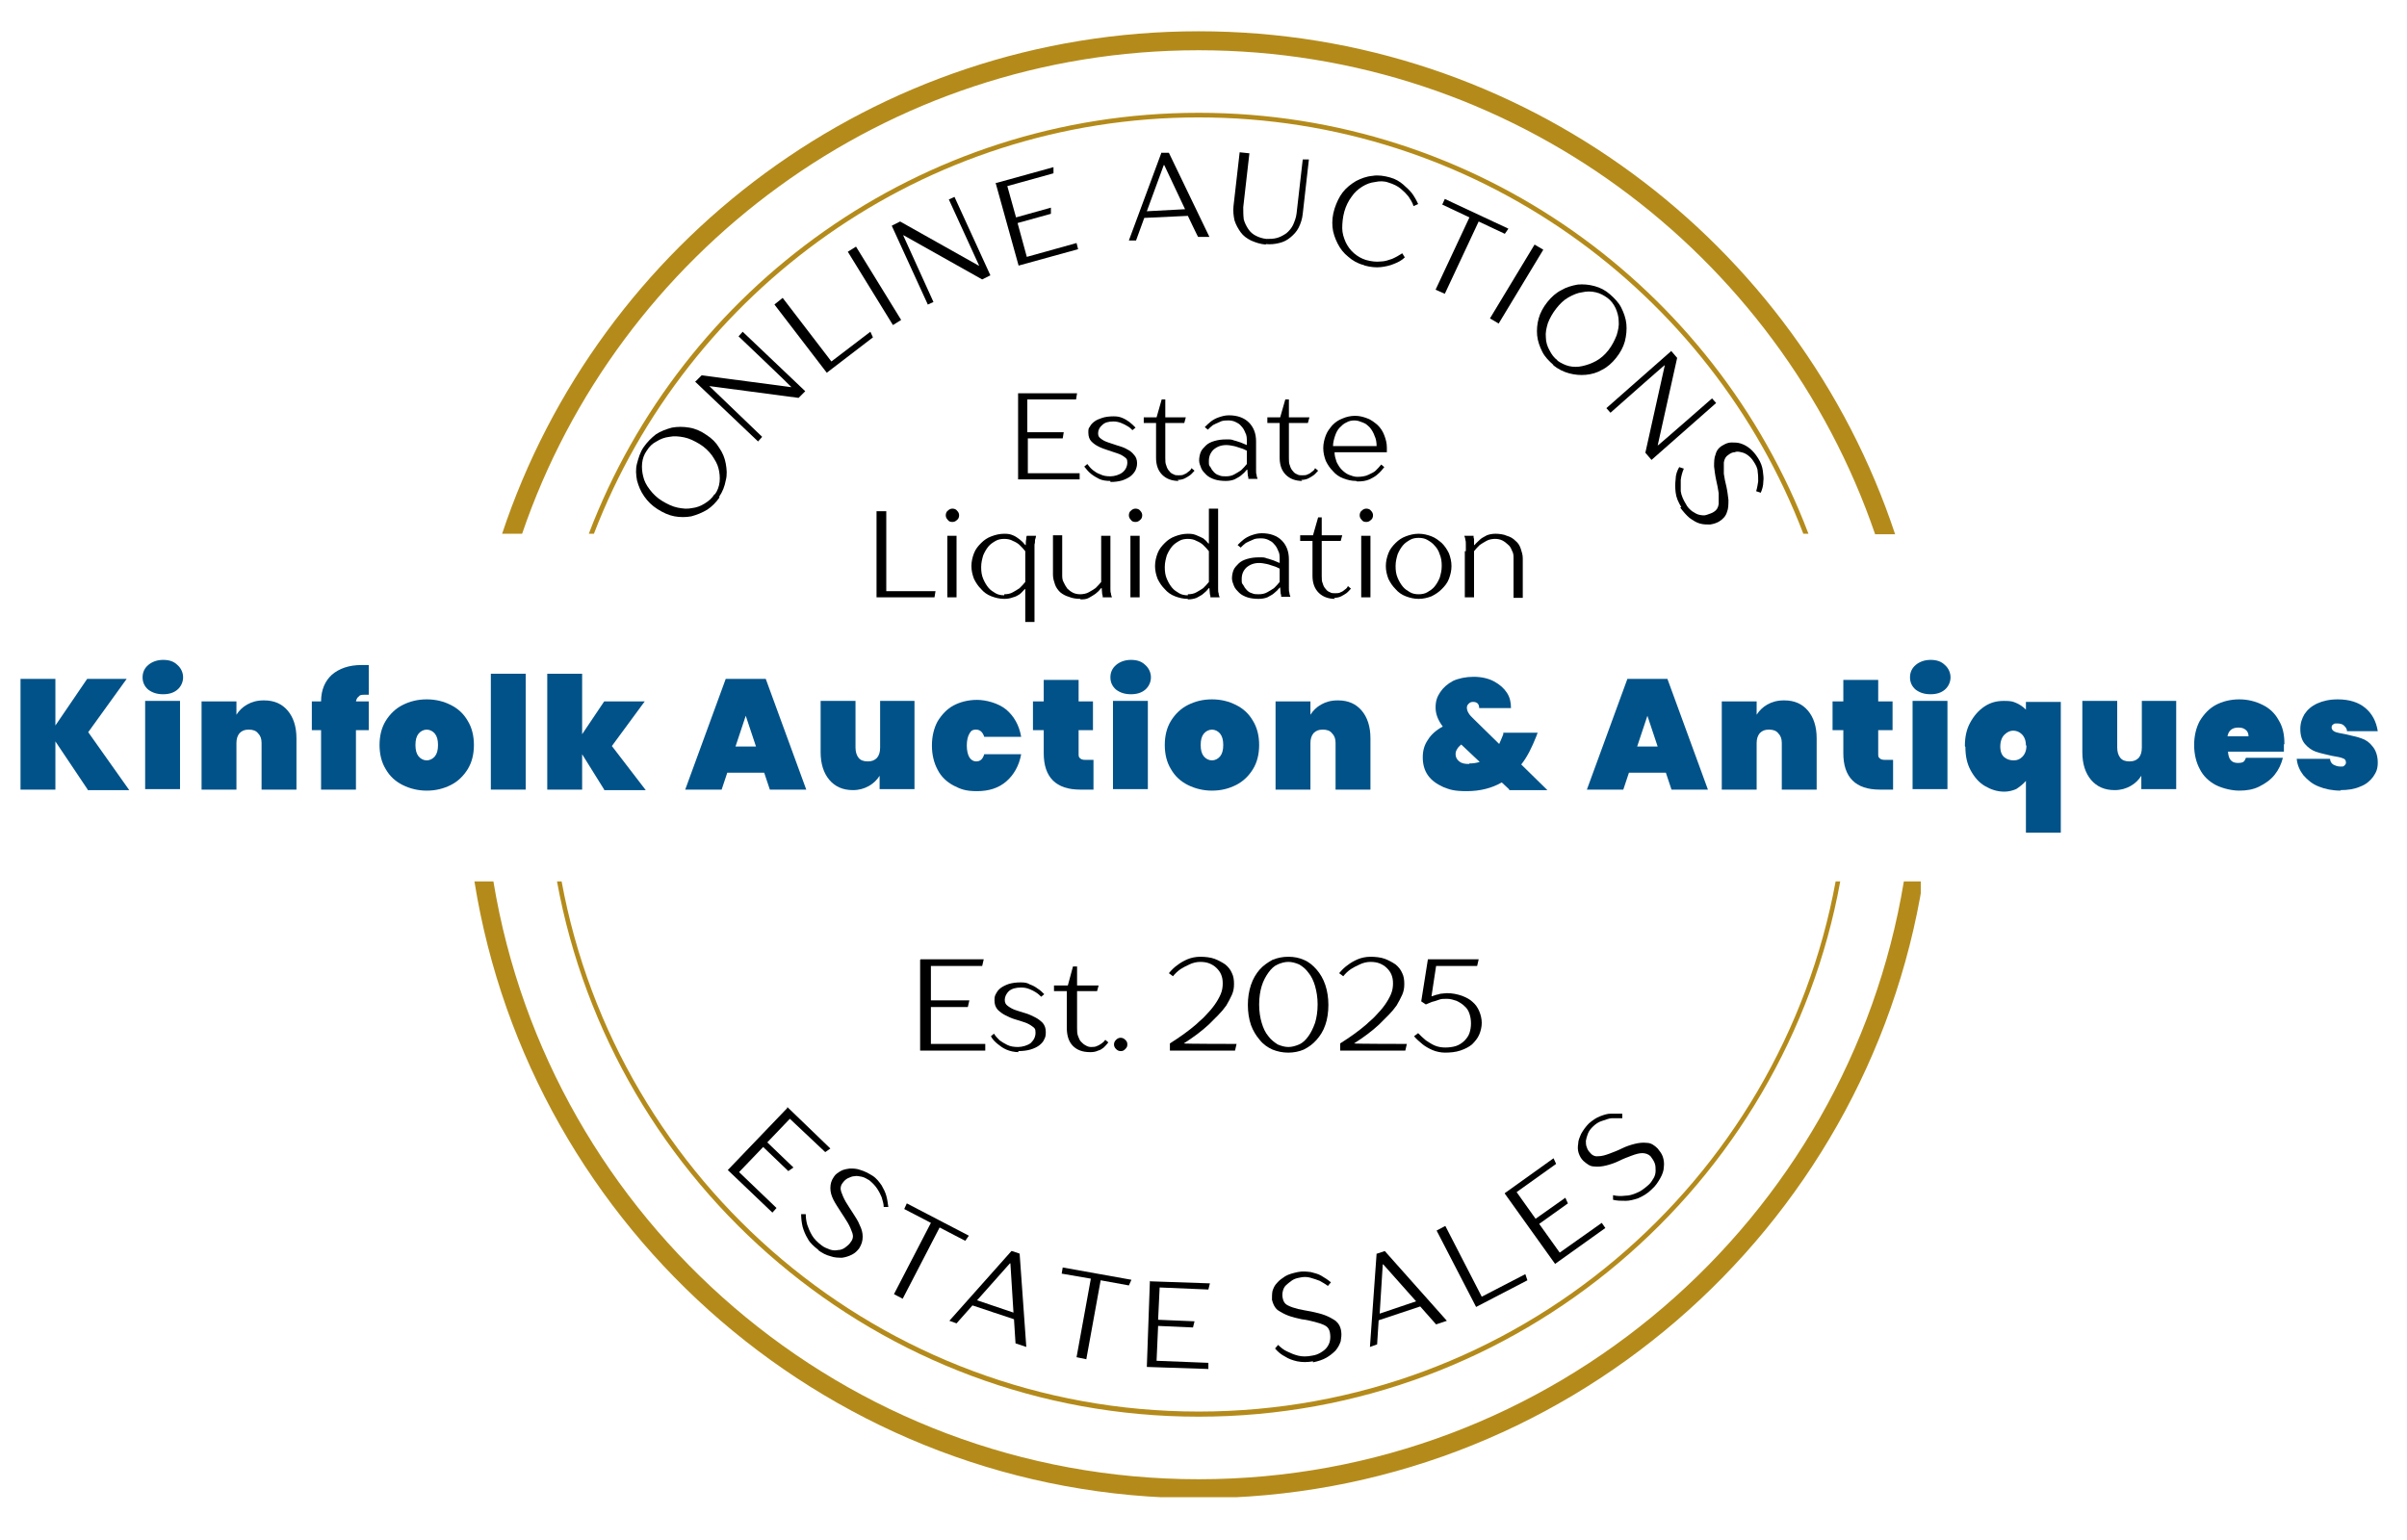 <?xml version="1.0" encoding="UTF-8"?>
<svg id="Layer_1" xmlns="http://www.w3.org/2000/svg" version="1.1" xmlns:xlink="http://www.w3.org/1999/xlink" viewBox="0 0 469.3 300.4">
  <!-- Generator: Adobe Illustrator 29.8.2, SVG Export Plug-In . SVG Version: 2.1.1 Build 3)  -->
  <defs>
    <style>
      .st0 {
        fill: none;
      }

      .st1 {
        fill: #005289;
      }

      .st2 {
        fill: #b48b1b;
      }

      .st3 {
        clip-path: url(#clippath);
      }
    </style>
    <clipPath id="clippath">
      <rect class="st0" x="92.5" y="6" width="282" height="286"/>
    </clipPath>
  </defs>
  <g class="st3">
    <path class="st2" d="M371.2,171.9c-10.9,66.1-68.4,116.6-137.5,116.6s-126.6-50.5-137.5-116.6h-3.7c10.9,68.1,70.1,120.3,141.2,120.3s130.3-52.2,141.2-120.3h-3.7ZM233.7,9.8c61.1,0,113.1,39.5,131.9,94.4h3.9C350.6,47.2,296.9,6.1,233.7,6.1S116.8,47.2,97.9,104.1h3.9C120.5,49.3,172.6,9.8,233.7,9.8Z"/>
  </g>
  <path class="st2" d="M357.9,171.9c-10.8,58.8-62.3,103.4-124.2,103.4s-113.4-44.7-124.2-103.4h-.9c10.8,59.3,62.8,104.4,125.1,104.4s114.3-45.1,125.1-104.4h-.9ZM233.7,22.9c53.8,0,99.8,33.8,117.9,81.2h1c-18.2-48-64.6-82.1-118.9-82.1s-100.7,34.2-118.9,82.1h1c18.2-47.4,64.2-81.2,117.9-81.2Z"/>
  <path class="st1" d="M17.1,154l-6.3-9.4v9.4h-6.8v-21.6h6.8v9.1l6.2-9.1h7.7l-7.5,10.4,8,11.3h-8.1Z"/>
  <path class="st1" d="M31.8,135.4c-1.2,0-2.1-.3-2.9-.9-.7-.6-1.1-1.4-1.1-2.4s.4-1.8,1.1-2.4c.7-.6,1.7-1,2.9-1s2.1.3,2.8,1c.7.6,1.1,1.5,1.1,2.4s-.4,1.8-1.1,2.4c-.7.6-1.6.9-2.8.9ZM35.1,136.7v17.2h-6.8v-17.2h6.8Z"/>
  <path class="st1" d="M51.5,136.6c2,0,3.5.7,4.6,2,1.1,1.3,1.7,3.1,1.7,5.4v10h-6.8v-9.1c0-.8-.2-1.4-.7-1.9-.4-.5-1-.7-1.8-.7s-1.3.2-1.8.7c-.4.5-.6,1.1-.6,1.9v9.1h-6.8v-17.2h6.8v2.6c.5-.8,1.2-1.5,2.1-2,.9-.5,1.9-.8,3.2-.8Z"/>
  <path class="st1" d="M71.9,135.5c-.4,0-.6,0-.8,0-.5,0-.9,0-1.1.3-.3.2-.5.5-.6,1h2.5v5.6h-2.5v11.6h-6.8v-11.6h-1.8v-5.6h1.8c0-2.3.8-4,2.1-5.2,1.4-1.2,3.3-1.9,5.8-1.9s.7,0,1.4,0v5.8Z"/>
  <path class="st1" d="M83.2,154.2c-1.7,0-3.3-.4-4.7-1.1-1.4-.7-2.5-1.7-3.3-3.1-.8-1.3-1.2-2.9-1.2-4.7s.4-3.4,1.2-4.7c.8-1.3,1.9-2.4,3.3-3.1,1.4-.7,2.9-1.1,4.7-1.1s3.3.4,4.7,1.1c1.4.7,2.5,1.7,3.3,3.1.8,1.3,1.2,2.9,1.2,4.7s-.4,3.4-1.2,4.7c-.8,1.3-1.9,2.4-3.3,3.1-1.4.7-2.9,1.1-4.7,1.1ZM83.2,148.3c.6,0,1.2-.3,1.6-.8.4-.5.6-1.2.6-2.2s-.2-1.7-.6-2.2c-.4-.5-1-.8-1.6-.8s-1.2.3-1.6.8c-.4.5-.6,1.2-.6,2.2s.2,1.7.6,2.2c.4.5,1,.8,1.6.8Z"/>
  <path class="st1" d="M102.5,131.4v22.6h-6.8v-22.6h6.8Z"/>
  <path class="st1" d="M117.8,154l-4.3-6.9v6.9h-6.8v-22.6h6.8v11.8l4.3-6.4h7.9l-6.4,8.7,6.6,8.6h-8.1Z"/>
  <path class="st1" d="M149,150.7h-7.2l-1.1,3.3h-7.1l7.9-21.6h7.8l7.9,21.6h-7.1l-1.1-3.3ZM147.4,145.6l-2-6-2,6h3.9Z"/>
  <path class="st1" d="M178.3,136.7v17.2h-6.8v-2.6c-.5.8-1.2,1.5-2.1,2-.9.5-1.9.8-3.1.8-2,0-3.5-.7-4.6-2-1.1-1.3-1.7-3.1-1.7-5.4v-10h6.8v9.1c0,.8.2,1.5.6,2,.4.5,1,.7,1.8.7s1.3-.2,1.8-.7c.4-.5.6-1.1.6-2v-9.1h6.8Z"/>
  <path class="st1" d="M181.7,145.4c0-1.8.4-3.4,1.1-4.7.8-1.3,1.8-2.4,3.1-3.1,1.3-.7,2.9-1.1,4.6-1.1s4.1.6,5.7,1.9c1.5,1.3,2.5,3,2.9,5.3h-7.2c-.3-.9-.8-1.4-1.6-1.4s-1,.3-1.3.8c-.3.5-.5,1.3-.5,2.3s.2,1.8.5,2.3c.3.5.8.8,1.3.8.8,0,1.3-.4,1.6-1.4h7.2c-.4,2.2-1.4,4-2.9,5.3-1.5,1.3-3.4,1.9-5.7,1.9s-3.2-.4-4.6-1.1c-1.3-.7-2.4-1.7-3.1-3.1-.7-1.3-1.1-2.9-1.1-4.7Z"/>
  <path class="st1" d="M213.2,148.2v5.8h-2.6c-4.7,0-7.1-2.4-7.1-7.1v-4.5h-2.1v-5.6h2.1v-4.2h6.8v4.2h2.8v5.6h-2.8v4.6c0,.4,0,.7.3.9.2.2.5.3,1,.3h1.6Z"/>
  <path class="st1" d="M220.5,135.4c-1.2,0-2.1-.3-2.9-.9-.7-.6-1.1-1.4-1.1-2.4s.4-1.8,1.1-2.4c.7-.6,1.7-1,2.9-1s2.1.3,2.8,1c.7.6,1.1,1.5,1.1,2.4s-.4,1.8-1.1,2.4c-.7.6-1.6.9-2.8.9ZM223.8,136.7v17.2h-6.8v-17.2h6.8Z"/>
  <path class="st1" d="M236.3,154.2c-1.7,0-3.3-.4-4.7-1.1-1.4-.7-2.5-1.7-3.3-3.1-.8-1.3-1.2-2.9-1.2-4.7s.4-3.4,1.2-4.7c.8-1.3,1.9-2.4,3.3-3.1,1.4-.7,2.9-1.1,4.7-1.1s3.3.4,4.7,1.1c1.4.7,2.5,1.7,3.3,3.1.8,1.3,1.2,2.9,1.2,4.7s-.4,3.4-1.2,4.7c-.8,1.3-1.9,2.4-3.3,3.1-1.4.7-2.9,1.1-4.7,1.1ZM236.3,148.3c.6,0,1.2-.3,1.6-.8.4-.5.6-1.2.6-2.2s-.2-1.7-.6-2.2c-.4-.5-1-.8-1.6-.8s-1.2.3-1.6.8c-.4.5-.6,1.2-.6,2.2s.2,1.7.6,2.2c.4.5,1,.8,1.6.8Z"/>
  <path class="st1" d="M260.9,136.6c2,0,3.5.7,4.6,2,1.1,1.3,1.7,3.1,1.7,5.4v10h-6.8v-9.1c0-.8-.2-1.4-.7-1.9-.4-.5-1-.7-1.8-.7s-1.3.2-1.8.7c-.4.5-.6,1.1-.6,1.9v9.1h-6.8v-17.2h6.8v2.6c.5-.8,1.2-1.5,2.1-2,.9-.5,1.9-.8,3.2-.8Z"/>
  <path class="st1" d="M294.3,154l-1.5-1.4c-1.9,1.1-4.2,1.7-6.8,1.7s-3.3-.3-4.6-.8c-1.3-.6-2.3-1.3-3-2.3-.7-1-1-2.2-1-3.5s.3-2.4,1-3.4c.6-1,1.6-1.9,2.9-2.6-.9-1.2-1.4-2.4-1.4-3.7s.3-2.1.9-3,1.4-1.6,2.5-2.2c1.1-.5,2.5-.8,4-.8s2.9.3,4,.9c1.1.6,1.9,1.3,2.5,2.2.6.9.8,1.9.8,3h-6.2c0-.4-.1-.7-.3-.9-.2-.2-.5-.3-.8-.3s-.6,0-.9.3c-.2.2-.4.4-.4.8,0,.7.4,1.4,1.4,2.3l4.9,4.8c.3-.6.5-1.2.8-1.9v-.3h6.7l-.3.8c-.8,2-1.7,3.9-2.9,5.4l5.1,5h-7.5ZM286.5,148.9c.7,0,1.4-.1,2-.3l-3.6-3.4c-.3.3-.6.5-.8.9-.2.3-.3.6-.3,1,0,.5.2,1,.7,1.4.5.4,1.1.5,1.9.5Z"/>
  <path class="st1" d="M324.8,150.7h-7.2l-1.1,3.3h-7.1l7.9-21.6h7.8l7.9,21.6h-7.1l-1.1-3.3ZM323.2,145.6l-2-6-2,6h3.9Z"/>
  <path class="st1" d="M347.9,136.6c2,0,3.5.7,4.6,2,1.1,1.3,1.7,3.1,1.7,5.4v10h-6.8v-9.1c0-.8-.2-1.4-.7-1.9-.4-.5-1-.7-1.8-.7s-1.3.2-1.8.7c-.4.5-.6,1.1-.6,1.9v9.1h-6.8v-17.2h6.8v2.6c.5-.8,1.2-1.5,2.1-2,.9-.5,1.9-.8,3.2-.8Z"/>
  <path class="st1" d="M369.1,148.2v5.8h-2.6c-4.7,0-7.1-2.4-7.1-7.1v-4.5h-2.1v-5.6h2.1v-4.2h6.8v4.2h2.8v5.6h-2.8v4.6c0,.4,0,.7.3.9.2.2.5.3,1,.3h1.6Z"/>
  <path class="st1" d="M376.4,135.4c-1.2,0-2.1-.3-2.9-.9-.7-.6-1.1-1.4-1.1-2.4s.4-1.8,1.1-2.4c.7-.6,1.7-1,2.9-1s2.1.3,2.8,1c.7.6,1.1,1.5,1.1,2.4s-.4,1.8-1.1,2.4c-.7.6-1.6.9-2.8.9ZM379.7,136.7v17.2h-6.8v-17.2h6.8Z"/>
  <path class="st1" d="M383.1,145.5c0-1.7.3-3.2,1-4.5.7-1.3,1.6-2.4,2.8-3.2,1.2-.8,2.4-1.1,3.8-1.1s1.7.1,2.4.4c.7.3,1.3.7,1.9,1.3v-1.5h6.8v25.5h-6.8v-10.1c-.6.7-1.3,1.2-1.9,1.6-.7.3-1.5.5-2.3.5-1.4,0-2.6-.4-3.8-1.1-1.2-.7-2.1-1.8-2.8-3.1-.7-1.3-1-2.8-1-4.5ZM395,145.4c0-1-.3-1.7-.8-2.2-.5-.5-1.1-.7-1.7-.7s-1.2.3-1.7.8c-.5.5-.8,1.3-.8,2.3s.3,1.7.8,2.1c.5.4,1.1.6,1.8.6s1.2-.2,1.7-.7c.5-.5.8-1.2.8-2.2Z"/>
  <path class="st1" d="M424.3,136.7v17.2h-6.8v-2.6c-.5.8-1.2,1.5-2.1,2-.9.5-1.9.8-3.1.8-2,0-3.5-.7-4.6-2-1.1-1.3-1.7-3.1-1.7-5.4v-10h6.8v9.1c0,.8.2,1.5.6,2,.4.5,1,.7,1.8.7s1.3-.2,1.8-.7c.4-.5.6-1.1.6-2v-9.1h6.8Z"/>
  <path class="st1" d="M445.3,145.2c0,.5,0,.9,0,1.4h-10.9c.1,1.5.7,2.2,1.9,2.2s1.3-.3,1.6-1h7.2c-.3,1.2-.8,2.3-1.6,3.3-.8,1-1.8,1.7-3,2.3-1.2.6-2.5.8-3.9.8s-3.2-.4-4.6-1.1c-1.3-.7-2.4-1.7-3.1-3.1-.7-1.3-1.1-2.9-1.1-4.7s.4-3.4,1.1-4.7c.8-1.3,1.8-2.4,3.1-3.1,1.3-.7,2.9-1.1,4.6-1.1s3.2.4,4.6,1.1,2.4,1.7,3.1,3c.8,1.3,1.1,2.8,1.1,4.6ZM438.4,143.6c0-.6-.2-1-.6-1.3-.4-.3-.8-.4-1.4-.4-1.2,0-1.9.6-2.1,1.7h4Z"/>
  <path class="st1" d="M456.4,154.2c-1.6,0-3.1-.3-4.3-.8-1.3-.5-2.2-1.3-3-2.2-.7-.9-1.2-2-1.3-3.2h6.5c0,.5.3.9.6,1.1.4.2.8.4,1.4.4s.6,0,.8-.2c.2-.2.3-.3.3-.6,0-.4-.2-.7-.6-.8-.4-.2-1.1-.3-2.2-.5-1.2-.3-2.3-.5-3.1-.8-.8-.3-1.5-.8-2.1-1.5-.6-.7-.9-1.7-.9-2.9s.3-2,.8-2.9c.6-.9,1.4-1.6,2.5-2.1,1.1-.5,2.4-.8,4-.8,2.3,0,4.1.6,5.4,1.7,1.3,1.1,2.1,2.6,2.4,4.5h-6c0-.5-.3-.8-.6-1.1-.3-.3-.8-.4-1.3-.4s-.6,0-.8.2c-.2.1-.3.3-.3.6s.2.6.6.8c.4.2,1.1.3,2.1.5,1.2.3,2.3.5,3.1.8.9.3,1.6.8,2.2,1.6.6.7,1,1.8,1,3.1s-.3,1.9-.9,2.8c-.6.8-1.4,1.5-2.5,1.9-1.1.5-2.4.7-3.9.7Z"/>
  <path d="M140.3,97c-.7,1-1.5,1.8-2.4,2.4-1,.6-2,1-3.1,1.3-1.1.2-2.2.2-3.3,0-1.1-.2-2.2-.7-3.3-1.4-1.1-.7-1.9-1.5-2.6-2.5-.7-1-1.1-2-1.4-3.1-.2-1.1-.3-2.2,0-3.3s.6-2.2,1.3-3.2c.7-1,1.5-1.8,2.4-2.5.9-.6,2-1,3.1-1.3,1.1-.2,2.2-.2,3.4,0,1.2.2,2.3.7,3.3,1.4,1.1.7,1.9,1.5,2.5,2.5.7,1,1.1,2,1.3,3.1.2,1.1.3,2.2,0,3.3-.2,1.1-.6,2.2-1.3,3.2ZM139.4,96.4c.5-.7.8-1.5.9-2.4.1-.9,0-1.8-.2-2.6-.2-.9-.7-1.7-1.3-2.6-.6-.8-1.4-1.6-2.4-2.2-1-.6-2-1.1-3-1.3-1-.2-2-.3-2.9-.1-.9.1-1.7.4-2.5.9-.8.4-1.4,1-1.9,1.8-.5.7-.8,1.5-.9,2.4-.1.9,0,1.8.2,2.6.2.9.6,1.7,1.3,2.6.6.8,1.4,1.6,2.4,2.2,1,.6,2,1.1,3,1.3,1,.2,1.9.3,2.8.1.9-.1,1.7-.4,2.5-.9.8-.5,1.4-1,1.9-1.8Z"/>
  <path d="M135.5,74.5l1.3-1.3,17.4,2.3h.1c0-.1-10.3-9.9-10.3-9.9l.8-.9,12.2,11.6-1.3,1.3-17.4-2.3h0c0,0,10.3,9.9,10.3,9.9l-.8.9-12.2-11.6Z"/>
  <path d="M151.1,59.3l1.5-1.2,9.5,12.4,7.6-5.8.5,1.1-9,6.9-10.2-13.3Z"/>
  <path d="M165.3,49.1l1.6-1,8.8,14.3-1.6,1-8.8-14.3Z"/>
  <path d="M173.9,44l1.6-.8,15.3,8.6h.1s-5.9-12.9-5.9-12.9l1.1-.5,7,15.3-1.6.8-15.3-8.6h-.1c0,0,5.9,13,5.9,13l-1.1.5-7-15.3Z"/>
  <path d="M194.2,35.7l11.2-3.1v1.2c0,0-9,2.5-9,2.5l1.7,6.1,6.8-1.9v1.2c0,0-6.5,1.8-6.5,1.8l1.8,6.6,9.7-2.7.3,1.2-11.6,3.2-4.5-16.2Z"/>
  <path d="M226.4,29.8h1.5c0,0,7.9,16.4,7.9,16.4h-2.2c0,.1-2-4.1-2-4.1l-8.5.4-1.6,4.4h-1.4c0,0,6.3-17,6.3-17ZM231.1,40.9l-4.1-8.7h-.1s-3.3,9-3.3,9l7.5-.4Z"/>
  <path d="M246.8,47.7c-1.1-.1-2-.4-2.9-.8-.8-.4-1.5-.9-2-1.6-.5-.7-.9-1.4-1.2-2.3-.2-.9-.3-1.8-.2-2.8l1.2-10.5,1.9.2-1.2,10.5c0,.9,0,1.6.1,2.4.2.7.5,1.3.9,1.9s.9,1,1.5,1.3c.6.3,1.2.5,2,.6.7,0,1.4,0,2.1-.2.7-.2,1.2-.5,1.8-.9.5-.4,1-1,1.3-1.6.3-.7.6-1.4.7-2.3l1.2-10.5h1.2c0,.1-1.2,10.6-1.2,10.6-.1,1-.4,1.9-.8,2.7-.4.8-1,1.4-1.6,1.9-.6.5-1.3.9-2.2,1.1-.8.2-1.7.3-2.6.2Z"/>
  <path d="M265.9,51.7c-1.2-.3-2.2-.9-3-1.6-.9-.7-1.6-1.6-2.1-2.6-.5-1-.9-2.1-1-3.2-.1-1.2,0-2.3.4-3.6.4-1.2.9-2.3,1.6-3.2.7-.9,1.6-1.6,2.6-2.2,1-.5,2-.9,3.2-1,1.1-.2,2.3,0,3.4.3,1.1.3,1.9.8,2.6,1.4.7.6,1.3,1.2,1.7,1.7.5.7.9,1.4,1.2,2.1l-.9.4c-.2-.7-.6-1.3-1-1.9-.4-.5-.9-1-1.5-1.5-.6-.5-1.4-.9-2.4-1.2-.8-.3-1.7-.3-2.6-.1-.9.1-1.7.4-2.5.9-.8.5-1.5,1.1-2.1,2-.6.8-1.1,1.8-1.4,2.9-.3,1.1-.4,2.2-.4,3.2,0,1,.3,1.9.7,2.8.4.8.9,1.5,1.6,2.1.7.6,1.4,1,2.3,1.3,1.1.3,2,.4,2.9.3.8,0,1.6-.3,2.2-.5.7-.3,1.4-.7,2-1.1l.5.8c-.6.6-1.4,1-2.2,1.3-.7.3-1.6.5-2.5.6-.9.1-2,0-3.1-.3Z"/>
  <path d="M286.5,42.4l-5.3-2.5.5-1.1,12.4,5.8-.7,1-5.1-2.4-6.6,14.1-1.8-.8,6.6-14.1Z"/>
  <path d="M299.2,47.7l1.7,1-8.7,14.4-1.7-1,8.7-14.4Z"/>
  <path d="M302.9,71.2c-.9-.8-1.7-1.6-2.2-2.6-.5-1-.9-2.1-1-3.2-.1-1.1,0-2.2.3-3.3.3-1.1.9-2.2,1.7-3.2.8-1,1.7-1.8,2.7-2.3,1-.6,2.1-.9,3.2-1.1,1.1-.1,2.2,0,3.3.3,1.1.3,2.1.8,3,1.6.9.8,1.7,1.6,2.2,2.6.5,1,.9,2.1,1,3.2.1,1.1,0,2.2-.3,3.4-.3,1.1-.9,2.2-1.7,3.2-.8,1-1.7,1.8-2.7,2.3-1,.6-2.1.9-3.2,1-1.1.1-2.2,0-3.3-.3-1.1-.3-2.1-.8-3.1-1.6ZM303.6,70.3c.7.5,1.5.9,2.3,1.1.9.2,1.7.2,2.6,0,.9-.2,1.8-.5,2.7-1,.9-.5,1.7-1.2,2.4-2.1.7-.9,1.2-1.9,1.6-2.9.3-1,.5-1.9.4-2.8,0-.9-.3-1.8-.6-2.5-.4-.8-.9-1.5-1.6-2-.7-.5-1.4-.9-2.3-1.1-.9-.2-1.7-.2-2.6,0-.9.1-1.8.5-2.7,1-.9.5-1.7,1.3-2.4,2.2-.7.9-1.2,1.8-1.6,2.8-.3,1-.5,1.9-.4,2.8,0,.9.3,1.8.7,2.5.4.8.9,1.5,1.6,2Z"/>
  <path d="M325.8,68.4l1.2,1.4-3.8,17.1h0c0,.1,10.6-9.2,10.6-9.2l.8.9-12.6,11.1-1.2-1.4,3.8-17.1h0c0-.1-10.6,9.3-10.6,9.3l-.8-.9,12.6-11.1Z"/>
  <path d="M327.8,98.9c-.6-1-1-1.9-1.1-2.9-.1-.9-.1-1.7,0-2.5,0-.9.3-1.7.7-2.4l.9.3c-.3.7-.5,1.4-.6,2.2,0,.7,0,1.4,0,2.2.1.8.5,1.7,1,2.5.3.6.7,1,1.2,1.4.5.3.9.6,1.4.7.5.1,1,.2,1.5,0s1-.3,1.4-.6c.5-.3.8-.8.9-1.5,0-.6,0-1.3,0-2.1-.1-.8-.3-1.7-.5-2.6-.2-.9-.3-1.8-.4-2.6,0-.9,0-1.7.3-2.4.2-.8.7-1.4,1.5-1.8.5-.3,1-.5,1.6-.5.6,0,1.2,0,1.8.2.6.2,1.2.5,1.8,1,.6.5,1.1,1.1,1.6,1.9s.8,1.6.9,2.4c.1.8.2,1.5.1,2.1,0,.8-.2,1.5-.5,2.2l-.9-.3c.2-.6.3-1.3.4-1.9,0-.6,0-1.2-.1-1.9,0-.7-.4-1.4-.8-2-.3-.5-.7-.9-1.1-1.2-.4-.3-.8-.5-1.3-.6-.4-.1-.9-.2-1.3,0-.4,0-.8.2-1.2.5-.5.3-.8.8-.9,1.5,0,.6,0,1.3,0,2.2.1.8.3,1.7.5,2.5.2.9.3,1.8.4,2.6,0,.9,0,1.7-.3,2.4-.2.7-.7,1.3-1.5,1.8-.5.3-1.1.5-1.8.6-.7,0-1.3,0-2-.2-.7-.2-1.3-.6-2-1.1-.6-.5-1.2-1.2-1.8-2Z"/>
  <path d="M153.5,215.9l8.4,8.1-1,.7-6.9-6.5-4.4,4.6,5.1,4.9-1,.7-4.9-4.7-4.7,4.9,7.3,7-.8.9-8.7-8.3,11.6-12.1Z"/>
  <path d="M159.6,243.8c-.9-.7-1.7-1.4-2.1-2.2-.5-.8-.8-1.6-1-2.3-.2-.8-.3-1.7-.3-2.5h.9c0,.7.1,1.4.3,2.1.2.6.5,1.3.9,2,.4.7,1.1,1.4,1.9,2,.5.4,1.1.6,1.6.8.6.2,1.1.2,1.6.1.5,0,1-.2,1.4-.5.4-.3.8-.6,1.1-1.1.4-.5.5-1.1.3-1.7-.2-.6-.5-1.3-.9-2-.4-.7-.9-1.4-1.4-2.2-.5-.8-1-1.5-1.4-2.3-.4-.8-.6-1.5-.6-2.3,0-.8.2-1.5.7-2.2.3-.5.8-.8,1.3-1.1.5-.3,1.1-.4,1.8-.5.7,0,1.3,0,2.1.3.7.2,1.5.6,2.3,1.1.8.5,1.3,1.2,1.8,1.9.4.7.7,1.3.9,2,.2.7.3,1.5.4,2.2h-.9c0-.6-.2-1.2-.4-1.9-.2-.5-.5-1.1-.9-1.7-.4-.6-.9-1.1-1.5-1.6-.5-.3-1-.6-1.5-.7-.5-.1-1-.2-1.4-.1-.4,0-.9.2-1.3.4-.4.2-.7.5-1,.9-.4.5-.5,1.1-.3,1.7.2.6.5,1.3.9,2,.4.7.9,1.4,1.4,2.2.5.8,1,1.5,1.3,2.3.4.8.6,1.5.6,2.3,0,.8-.2,1.5-.7,2.3-.4.5-.8.9-1.4,1.2-.6.3-1.2.5-1.9.6-.7,0-1.5,0-2.3-.3-.8-.2-1.6-.6-2.4-1.2Z"/>
  <path d="M181.5,238.5l-5.2-2.7.5-1.1,12.1,6.3-.7,1-5-2.6-7.2,13.9-1.7-.9,7.2-13.9Z"/>
  <path d="M197.3,244l1.5.5,1.3,18.2-2.1-.7-.3-4.7-8.1-2.7-3.1,3.5-1.4-.5,12.1-13.6ZM197.6,256l-.6-9.6h-.1s-6.4,7.2-6.4,7.2l7.1,2.4Z"/>
  <path d="M212.8,249.4l-5.8-1,.2-1.2,13.4,2.4-.5,1.1-5.5-1-2.8,15.4-1.9-.4,2.8-15.4Z"/>
  <path d="M224.3,249.9l11.6.4-.3,1.2-9.5-.4-.3,6.3,7.1.3-.3,1.2-6.8-.3-.3,6.8,10.1.4v1.2s-12-.4-12-.4l.6-16.8Z"/>
  <path d="M256,265.5c-1.1.2-2.1.2-3.1,0-.9-.2-1.7-.5-2.3-.9-.8-.4-1.4-.9-2-1.6l.6-.7c.5.5,1.1,1,1.8,1.3.6.3,1.3.6,2.1.8.8.2,1.7.2,2.7,0,.7-.1,1.2-.3,1.7-.6.5-.3.9-.6,1.2-1,.3-.4.5-.8.6-1.3.1-.5.1-1,0-1.6-.1-.6-.4-1.1-1-1.4-.6-.3-1.2-.5-2-.7-.8-.2-1.6-.4-2.5-.5-.9-.2-1.8-.4-2.6-.7-.8-.3-1.5-.7-2.1-1.1-.6-.5-.9-1.2-1.1-2,0-.6,0-1.2.1-1.7.2-.6.4-1.1.9-1.6.4-.5,1-.9,1.6-1.3.7-.4,1.5-.6,2.4-.8.9-.2,1.8-.1,2.6,0,.8.2,1.5.4,2,.7.7.4,1.3.8,1.9,1.3l-.6.7c-.5-.4-1.1-.7-1.6-1-.5-.2-1.1-.4-1.8-.6-.7-.2-1.4-.2-2.2,0-.6.1-1.1.3-1.5.6-.4.3-.8.6-1.1.9-.3.3-.5.7-.6,1.2-.1.4-.1.9,0,1.3.1.6.4,1.1,1,1.4.6.3,1.2.5,2,.7.8.2,1.6.3,2.6.5.9.2,1.8.4,2.6.7.8.3,1.5.7,2.1,1.1.6.5,1,1.2,1.1,2.1.1.6,0,1.3-.1,1.9-.2.6-.5,1.2-1,1.8-.5.5-1.1,1-1.8,1.4-.7.4-1.6.7-2.6.9Z"/>
  <path d="M268.5,244.5l1.5-.5,12.1,13.6-2.1.7-3.1-3.5-8.1,2.7-.3,4.7-1.4.5,1.3-18.2ZM276.1,253.8l-6.4-7.2h-.1s-.6,9.6-.6,9.6l7.1-2.4Z"/>
  <path d="M280.1,240l1.7-.9,7.1,13.8,8.5-4.4.4,1.2-10,5.2-7.7-14.9Z"/>
  <path d="M293.4,232.7l9.5-6.8.5,1.1-7.7,5.5,3.7,5.2,5.8-4.1.5,1.1-5.6,4,4,5.6,8.2-5.8.7,1-9.8,7-9.8-13.7Z"/>
  <path d="M322,232c-.8.8-1.7,1.3-2.6,1.7-.9.3-1.7.5-2.4.5-.9,0-1.7,0-2.5-.2v-.9c.8.2,1.6.2,2.4.1.7,0,1.4-.2,2.1-.5.8-.3,1.5-.8,2.3-1.5.5-.4.8-.9,1.1-1.4.3-.5.4-1,.4-1.5,0-.5,0-1-.2-1.5-.2-.5-.5-.9-.8-1.3-.4-.4-1-.6-1.6-.6-.6,0-1.3.2-2.1.5-.8.3-1.6.6-2.4,1s-1.7.7-2.5.9c-.8.2-1.6.3-2.4.2-.8,0-1.4-.5-2.1-1.1-.4-.4-.7-.9-.9-1.5-.2-.6-.2-1.2-.1-1.8,0-.7.3-1.3.6-2,.4-.7.9-1.4,1.5-2,.7-.6,1.4-1.1,2.2-1.4.8-.3,1.4-.5,2.1-.5.8,0,1.5,0,2.2,0v.9c-.7,0-1.4,0-2.1,0-.5,0-1.1.3-1.8.5-.7.2-1.3.6-1.9,1.2-.4.4-.7.8-.9,1.3-.2.5-.3.9-.4,1.4,0,.4,0,.9.2,1.3.1.4.4.8.7,1.1.4.5,1,.7,1.6.6.6,0,1.3-.2,2.1-.5.8-.3,1.6-.6,2.4-1,.8-.4,1.7-.7,2.5-.9.8-.2,1.6-.3,2.4-.2.8,0,1.5.5,2.1,1.1.4.5.8,1,1,1.6.2.6.3,1.3.2,2,0,.7-.3,1.5-.7,2.2-.4.7-.9,1.5-1.6,2.1Z"/>
  <path d="M198.4,76.7h11.6l-.2,1.2h-9.5v6.4h7.1l-.2,1.2h-6.8v6.8h10.1v1.2h-12v-16.8Z"/>
  <path d="M216.5,93.8c-.8,0-1.6-.1-2.2-.4-.6-.3-1.1-.6-1.6-1-.5-.4-.9-.9-1.3-1.4l.6-.5c.3.4.6.8,1.1,1.2.4.3.8.6,1.4.8.6.3,1.2.4,2,.4s1.8-.3,2.4-.8c.6-.5.9-1.2.9-1.9s-.2-.8-.6-1.1c-.4-.3-.8-.5-1.4-.7-.6-.2-1.2-.4-1.8-.6-.6-.2-1.2-.4-1.8-.7-.6-.3-1-.6-1.4-1-.4-.4-.6-1-.6-1.7s0-.8.3-1.2c.2-.4.5-.7.9-1,.4-.3.9-.5,1.5-.7.6-.2,1.4-.3,2.2-.3s1.2.1,1.7.3c.5.2,1,.5,1.4.8.4.3.8.7,1.2,1.1l-.6.5c-.3-.3-.6-.6-1-.8-.3-.2-.7-.4-1.2-.6-.5-.2-1-.3-1.5-.3-1,0-1.7.2-2.2.7-.5.4-.8,1-.8,1.6s.2.8.6,1.1c.4.3.8.5,1.4.7.6.2,1.2.4,1.8.6.7.2,1.3.4,1.8.7.6.3,1,.6,1.4,1.1.4.4.6,1,.6,1.6s-.1.9-.3,1.4c-.2.4-.5.8-1,1.2-.4.3-1,.6-1.6.8-.7.2-1.4.3-2.3.3Z"/>
  <path d="M229.8,93.8c-1.3,0-2.4-.4-3.2-1.2-.8-.8-1.2-1.9-1.2-3.3v-6.8h-2.4v-1.1h2.5l1-3.5h.7v3.5h4l-.3,1.1h-3.7v6.8c0,.6,0,1.1.2,1.5.1.4.3.8.6,1.1.2.3.5.5.8.6.3.2.6.2,1,.2s.8,0,1.1-.2c.3-.1.6-.3.8-.5.3-.2.5-.4.6-.7l.6.5c-.3.3-.5.6-.9.9-.3.2-.6.4-1,.6-.4.2-.9.3-1.4.3Z"/>
  <path d="M239,93.8c-.8,0-1.6-.1-2.2-.3-.6-.2-1.2-.5-1.6-.9-.4-.4-.8-.8-1-1.3-.2-.5-.4-1-.4-1.5s.1-1.1.3-1.6c.2-.5.6-.9,1-1.3.4-.4,1-.7,1.7-.9s1.4-.3,2.3-.3,1,0,1.5.2c.5.1.9.3,1.3.4.4.2.8.3,1.2.5v-.7c0-.6,0-1.2-.3-1.7-.2-.5-.4-.9-.8-1.3-.3-.4-.7-.6-1.1-.8-.4-.2-.9-.3-1.3-.3-.7,0-1.3,0-1.8.3-.5.2-.9.4-1.3.6-.4.3-.7.6-1,.9l-.6-.5c.4-.4.8-.8,1.2-1.1.4-.3.9-.6,1.5-.8.6-.2,1.2-.4,2-.4,1.7,0,3,.5,3.9,1.4.9.9,1.4,2.1,1.4,3.7v4.3c0,.5,0,1,0,1.3,0,.4,0,.7.1.9,0,.3.1.5.2.8h-1.8c0-.2,0-.4-.1-.6,0-.4-.1-.8-.1-1.2h-.1c-.3.4-.7.8-1.1,1.1-.3.3-.8.5-1.3.8-.5.2-1.1.3-1.7.3ZM239,92.9c.6,0,1.2-.1,1.7-.4.5-.3.9-.5,1.3-.8.4-.4.8-.8,1.1-1.2v-2.6c-.4-.2-.8-.4-1.2-.5-.4-.1-.8-.3-1.3-.4-.5-.1-1-.2-1.5-.2-1,0-1.8.3-2.5.9-.6.6-.9,1.3-.9,2.2s0,.8.3,1.2c.2.4.4.7.7,1,.3.3.6.5,1,.6.4.2.8.2,1.3.2Z"/>
  <path d="M253.9,93.8c-1.3,0-2.4-.4-3.2-1.2-.8-.8-1.2-1.9-1.2-3.3v-6.8h-2.4v-1.1h2.5l1-3.5h.7v3.5h4l-.3,1.1h-3.7v6.8c0,.6,0,1.1.2,1.5.1.4.3.8.6,1.1.2.3.5.5.8.6.3.2.6.2,1,.2s.8,0,1.1-.2c.3-.1.6-.3.8-.5.3-.2.5-.4.6-.7l.6.5c-.3.3-.5.6-.9.9-.3.2-.6.4-1,.6-.4.2-.9.3-1.4.3Z"/>
  <path d="M264.4,93.8c-.9,0-1.7-.2-2.5-.5-.8-.3-1.5-.8-2-1.4-.6-.6-1-1.2-1.4-2-.3-.8-.5-1.6-.5-2.5s.2-1.7.5-2.5c.3-.8.8-1.4,1.3-2,.6-.6,1.2-1,2-1.3.7-.3,1.5-.5,2.4-.5s1.6.2,2.4.5c.8.3,1.4.8,2,1.3.6.6,1,1.2,1.3,2,.3.8.5,1.5.5,2.4s0,.2,0,.3c0,0,0,.2,0,.3,0,0,0,.2,0,.3h-10.2c0,.7.2,1.3.4,1.9.3.6.6,1.1,1,1.5.4.4.9.8,1.4,1,.5.2,1.1.4,1.6.4.8,0,1.6-.1,2.2-.4.6-.3,1.1-.5,1.4-.8.4-.4.8-.8,1.1-1.2l.6.5c-.4.5-.8,1-1.3,1.4-.4.4-1,.7-1.6,1-.7.3-1.4.4-2.4.4ZM268.4,87c0-.7-.1-1.4-.4-2-.2-.6-.5-1.1-.9-1.6-.4-.4-.8-.8-1.4-1-.5-.2-1-.4-1.6-.4s-1.1.1-1.6.4c-.5.2-.9.6-1.3,1-.4.4-.7,1-.9,1.6-.2.6-.4,1.3-.4,2h8.4Z"/>
  <path d="M170.9,99.7h1.9v15.6h9.6l-.2,1.2h-11.3v-16.8Z"/>
  <path d="M184.7,104.5h1.8v12h-1.8v-12ZM185.7,101.8c-.4,0-.7-.1-.9-.4-.3-.3-.4-.6-.4-.9s.1-.7.4-.9c.3-.3.6-.4.9-.4s.7.1.9.4c.3.3.4.6.4.9s-.1.7-.4.9c-.3.3-.6.4-.9.4Z"/>
  <path d="M199.9,114.9h-.1c-.3.3-.6.7-1,1-.3.2-.8.5-1.3.6-.5.2-1.1.3-1.7.3-.9,0-1.7-.2-2.5-.5-.8-.3-1.5-.8-2-1.4-.6-.6-1-1.2-1.4-2-.3-.8-.5-1.6-.5-2.5s.2-1.7.5-2.5c.3-.8.8-1.4,1.4-2,.6-.6,1.2-1,2-1.3.8-.3,1.6-.5,2.5-.5s1.2.1,1.7.3c.5.2.9.5,1.3.8.4.3.8.7,1.1,1.1h.1c0-.4,0-.8.1-1.2,0-.2,0-.4.1-.6h1.8c0,.2-.1.5-.2.8,0,.3,0,.6-.1.9,0,.4,0,.8,0,1.3v13.8h-1.8v-6.4ZM195.8,115.9c.6,0,1.2-.1,1.7-.4.5-.3.9-.5,1.3-.8.4-.4.8-.8,1.1-1.2v-6c-.3-.4-.7-.8-1.1-1.2-.3-.3-.8-.6-1.3-.8-.5-.3-1.1-.4-1.7-.4s-1.2.1-1.7.4-1,.6-1.4,1.1c-.4.5-.7,1-1,1.7-.2.7-.4,1.4-.4,2.3s.1,1.6.4,2.3c.3.7.6,1.2,1,1.7.4.5.9.8,1.4,1.1s1.1.4,1.7.4Z"/>
  <path d="M210.7,116.8c-.8,0-1.6-.1-2.3-.4-.7-.2-1.2-.5-1.7-.9-.4-.4-.8-.9-1-1.5-.2-.6-.4-1.2-.4-1.9v-7.7h1.8v7.7c0,.5,0,1,.3,1.5.2.4.4.8.7,1.2.3.3.7.6,1.1.8.4.2.9.3,1.4.3s1.2-.1,1.7-.4.9-.5,1.3-.8c.4-.4.8-.8,1.1-1.2v-9h1.8v9c0,.5,0,1,0,1.3,0,.4,0,.7.1.9,0,.3.1.5.2.8h-1.8c0-.2,0-.4-.1-.6,0-.4-.1-.8-.1-1.2h-.1c-.3.4-.7.8-1.1,1.1-.4.3-.8.5-1.3.8s-1.1.3-1.7.3Z"/>
  <path d="M220.4,104.5h1.8v12h-1.8v-12ZM221.4,101.8c-.4,0-.7-.1-.9-.4-.3-.3-.4-.6-.4-.9s.1-.7.4-.9c.3-.3.6-.4.9-.4s.7.1.9.4c.3.3.4.6.4.9s-.1.7-.4.9c-.3.3-.6.4-.9.4Z"/>
  <path d="M231.6,116.8c-.9,0-1.7-.2-2.5-.5-.8-.3-1.5-.8-2-1.4-.6-.6-1-1.2-1.4-2-.3-.8-.5-1.6-.5-2.5s.2-1.7.5-2.5c.3-.8.8-1.4,1.4-2,.6-.6,1.2-1,2-1.3.8-.3,1.6-.5,2.5-.5s1.2.1,1.7.3c.5.2.9.4,1.3.6.4.3.7.6,1,1h.1v-6.8h1.8v14.3c0,.5,0,1,0,1.3,0,.4,0,.7.1.9,0,.3.1.5.2.8h-1.8c0-.2,0-.4-.1-.6,0-.4-.1-.8-.1-1.2h-.1c-.3.4-.7.8-1.1,1.1-.3.3-.8.5-1.3.8-.5.2-1.1.3-1.7.3ZM231.6,115.9c.6,0,1.2-.1,1.7-.4.5-.3.9-.5,1.3-.8.4-.4.8-.8,1.1-1.2v-6c-.3-.4-.7-.8-1.1-1.2-.3-.3-.8-.6-1.3-.8-.5-.3-1.1-.4-1.7-.4s-1.2.1-1.7.4-1,.6-1.4,1.1c-.4.5-.7,1-1,1.7-.2.7-.4,1.4-.4,2.3s.1,1.6.4,2.3c.3.7.6,1.2,1,1.7.4.5.9.8,1.4,1.1s1.1.4,1.7.4Z"/>
  <path d="M245.4,116.8c-.8,0-1.6-.1-2.2-.3-.6-.2-1.2-.5-1.6-.9-.4-.4-.8-.8-1-1.3-.2-.5-.4-1-.4-1.5s.1-1.1.3-1.6c.2-.5.6-.9,1-1.3.4-.4,1-.7,1.7-.9s1.4-.3,2.3-.3,1,0,1.5.2c.5.1.9.3,1.3.4.4.2.8.3,1.2.5v-.7c0-.6,0-1.2-.3-1.7-.2-.5-.4-.9-.8-1.3-.3-.4-.7-.6-1.1-.8-.4-.2-.9-.3-1.3-.3-.7,0-1.3,0-1.8.3-.5.2-.9.4-1.3.6-.4.3-.7.6-1,.9l-.6-.5c.4-.4.8-.8,1.2-1.1.4-.3.9-.6,1.5-.8.6-.2,1.2-.4,2-.4,1.7,0,3,.5,3.9,1.4.9.9,1.4,2.1,1.4,3.7v4.3c0,.5,0,1,0,1.3,0,.4,0,.7.1.9,0,.3.1.5.2.8h-1.8c0-.2,0-.4-.1-.6,0-.4-.1-.8-.1-1.2h-.1c-.3.4-.7.8-1.1,1.1-.3.3-.8.5-1.3.8-.5.2-1.1.3-1.7.3ZM245.4,115.9c.6,0,1.2-.1,1.7-.4.5-.3.9-.5,1.3-.8.4-.4.8-.8,1.1-1.2v-2.6c-.4-.2-.8-.4-1.2-.5-.4-.1-.8-.3-1.3-.4-.5-.1-1-.2-1.5-.2-1,0-1.8.3-2.5.9-.6.6-.9,1.3-.9,2.2s0,.8.3,1.2c.2.4.4.7.7,1,.3.3.6.5,1,.6.4.2.8.2,1.3.2Z"/>
  <path d="M260.3,116.8c-1.3,0-2.4-.4-3.2-1.2-.8-.8-1.2-1.9-1.2-3.3v-6.8h-2.4v-1.1h2.5l1-3.5h.7v3.5h4l-.3,1.1h-3.7v6.8c0,.6,0,1.1.2,1.5.1.4.3.8.6,1.1.2.3.5.5.8.6.3.2.6.2,1,.2s.8,0,1.1-.2c.3-.1.6-.3.8-.5.3-.2.5-.4.6-.7l.6.5c-.3.3-.5.6-.9.9-.3.2-.6.4-1,.6-.4.2-.9.3-1.4.3Z"/>
  <path d="M265.4,104.5h1.8v12h-1.8v-12ZM266.4,101.8c-.4,0-.7-.1-.9-.4-.3-.3-.4-.6-.4-.9s.1-.7.4-.9c.3-.3.6-.4.9-.4s.7.1.9.4c.3.3.4.6.4.9s-.1.7-.4.9c-.3.3-.6.4-.9.4Z"/>
  <path d="M276.6,116.8c-.9,0-1.7-.2-2.5-.5-.8-.3-1.5-.8-2-1.4-.6-.6-1-1.2-1.4-2-.3-.8-.5-1.6-.5-2.5s.2-1.7.5-2.5c.3-.8.8-1.4,1.4-2,.6-.6,1.2-1,2-1.3.8-.3,1.6-.5,2.5-.5s1.7.2,2.5.5c.8.3,1.4.8,2,1.3.6.6,1,1.2,1.4,2,.3.8.5,1.6.5,2.5s-.2,1.7-.5,2.5c-.3.8-.8,1.4-1.4,2-.6.6-1.2,1-2,1.4-.8.3-1.6.5-2.5.5ZM276.6,115.9c.6,0,1.2-.1,1.7-.4s1-.6,1.4-1.1c.4-.5.7-1,1-1.7.2-.7.4-1.4.4-2.3s-.1-1.6-.4-2.3c-.2-.7-.6-1.3-1-1.7-.4-.5-.9-.8-1.4-1.1s-1.1-.4-1.7-.4-1.2.1-1.7.4-1,.6-1.4,1.1c-.4.5-.7,1-1,1.7-.2.7-.4,1.4-.4,2.3s.1,1.6.4,2.3c.3.7.6,1.2,1,1.7.4.5.9.8,1.4,1.1s1.1.4,1.7.4Z"/>
  <path d="M285.8,107.5c0-.5,0-.9,0-1.3,0-.4,0-.7-.1-.9,0-.3-.1-.5-.2-.8h1.8c0,.2,0,.4.1.6,0,.2,0,.4,0,.6,0,.2,0,.4,0,.6h.1c.3-.4.7-.7,1.1-1.1.3-.3.8-.5,1.3-.8.5-.2,1.1-.3,1.7-.3s1.6.1,2.2.4c.7.2,1.2.5,1.7,1,.5.4.8.9,1,1.5.2.6.4,1.2.4,1.9v7.7h-1.8v-7.7c0-.5,0-1-.3-1.5-.2-.5-.4-.9-.8-1.2-.3-.3-.7-.6-1.1-.8-.4-.2-.9-.3-1.4-.3s-1.2.1-1.7.4c-.5.3-.9.5-1.3.8-.4.4-.8.8-1.1,1.2v9h-1.8v-9Z"/>
  <path d="M179.5,187.1h12.3l-.3,1.3h-10v6.7h7.5l-.3,1.3h-7.2v7.2h10.6v1.3h-12.7v-17.7Z"/>
  <path d="M198.6,205.2c-.9,0-1.7-.2-2.4-.5-.7-.3-1.2-.7-1.7-1.1-.5-.4-1-.9-1.3-1.5l.6-.5c.3.5.7.9,1.1,1.3.4.3.9.6,1.5.9.6.3,1.3.4,2.1.4s1.9-.3,2.5-.8c.6-.6.9-1.2.9-2s-.2-.9-.6-1.2c-.4-.3-.9-.6-1.5-.8-.6-.2-1.2-.4-1.9-.6-.7-.2-1.3-.5-1.9-.8-.6-.3-1.1-.7-1.5-1.1-.4-.5-.6-1-.6-1.8s.1-.9.3-1.3c.2-.4.5-.8.9-1.1.4-.3,1-.6,1.6-.8.7-.2,1.4-.3,2.3-.3s1.3.1,1.8.4c.6.2,1.1.5,1.5.8.5.3.9.7,1.3,1.1l-.6.5c-.3-.3-.6-.6-1.1-.9-.3-.2-.7-.4-1.2-.6-.5-.2-1-.3-1.6-.3-1,0-1.8.2-2.4.7-.5.5-.8,1.1-.8,1.7s.2.9.6,1.2c.4.3.9.6,1.5.8.6.2,1.2.4,1.9.6.7.2,1.3.5,1.9.8.6.3,1.1.7,1.5,1.1.4.5.6,1,.6,1.8s-.1,1-.3,1.4c-.2.5-.6.9-1,1.2-.4.3-1,.6-1.7.8-.7.2-1.5.3-2.4.3Z"/>
  <path d="M212.5,205.2c-1.4,0-2.5-.4-3.3-1.2-.8-.8-1.2-2-1.2-3.5v-7.2h-2.5v-1.1h2.7l1-3.7h.8v3.7h4.2l-.3,1.1h-3.9v7.2c0,.6,0,1.1.2,1.6.2.5.3.8.6,1.1.3.3.5.5.9.7.3.2.7.3,1,.3s.9,0,1.2-.2c.3-.1.6-.3.9-.5.3-.2.5-.4.7-.7l.6.5c-.3.4-.6.7-.9,1-.3.2-.6.5-1.1.6-.4.2-.9.3-1.4.3Z"/>
  <path d="M218.5,205c-.3,0-.6-.1-.9-.4-.3-.3-.4-.6-.4-.9s.1-.6.4-.9c.3-.3.6-.4.9-.4s.6.1.9.4c.3.3.4.5.4.9s-.1.6-.4.9c-.3.3-.5.4-.9.4Z"/>
  <path d="M228.1,203.5c1.9-1.2,3.6-2.4,5.1-3.7.6-.6,1.3-1.1,1.9-1.8.6-.6,1.2-1.3,1.7-2,.5-.7.9-1.4,1.2-2.1s.4-1.4.4-2.1-.1-1.2-.3-1.7c-.2-.5-.5-.9-.9-1.3-.4-.4-.9-.7-1.4-.9-.5-.2-1.1-.3-1.8-.3s-1.5.2-2.1.5c-.7.3-1.2.6-1.7.9-.6.4-1.1.9-1.5,1.4l-.8-.6c.5-.6,1.1-1.2,1.7-1.6.5-.4,1.2-.8,1.9-1.1.7-.3,1.6-.5,2.5-.5s2,.1,2.8.4c.8.3,1.5.7,2.1,1.1.6.5,1,1,1.3,1.7.3.6.4,1.3.4,2.1s-.1,1.4-.4,2.1c-.3.7-.7,1.4-1.1,2.1-.5.7-1,1.3-1.6,1.9-.6.6-1.2,1.2-1.8,1.8-1.4,1.3-3,2.5-4.9,3.7h0c0,.1,10.3.1,10.3.1l-.3,1.3h-12.7v-1.3Z"/>
  <path d="M251.2,205.3c-1.1,0-2.1-.2-3.1-.6-.9-.4-1.8-1-2.5-1.9-.7-.8-1.3-1.8-1.7-2.9-.4-1.2-.6-2.5-.6-3.9s.2-2.7.6-3.9c.4-1.2,1-2.2,1.7-3,.7-.8,1.6-1.4,2.5-1.9,1-.4,2-.6,3.1-.6s2.1.2,3,.6c1,.4,1.8,1.1,2.5,1.9.7.8,1.3,1.8,1.7,3,.4,1.2.6,2.5.6,3.9s-.2,2.8-.6,3.9c-.4,1.2-1,2.1-1.7,2.9-.7.8-1.5,1.4-2.5,1.9-.9.4-2,.6-3,.6ZM251.2,204.2c.7,0,1.4-.2,2.1-.5.7-.3,1.3-.9,1.8-1.6.5-.7.9-1.5,1.3-2.6.3-1,.5-2.2.5-3.6s-.2-2.5-.5-3.6c-.3-1-.7-1.9-1.3-2.6-.5-.7-1.1-1.2-1.8-1.6-.7-.3-1.4-.5-2.1-.5s-1.4.2-2.1.5c-.7.3-1.3.9-1.8,1.6-.5.7-1,1.6-1.3,2.6-.3,1-.5,2.2-.5,3.6s.2,2.6.5,3.6c.3,1,.7,1.9,1.3,2.6.5.7,1.2,1.2,1.8,1.6.7.3,1.4.5,2.1.5Z"/>
  <path d="M261.3,203.5c1.9-1.2,3.6-2.4,5.1-3.7.6-.6,1.3-1.1,1.9-1.8.6-.6,1.2-1.3,1.7-2,.5-.7.9-1.4,1.2-2.1s.4-1.4.4-2.1-.1-1.2-.3-1.7c-.2-.5-.5-.9-.9-1.3-.4-.4-.9-.7-1.4-.9-.5-.2-1.1-.3-1.8-.3s-1.5.2-2.1.5c-.7.3-1.2.6-1.7.9-.6.4-1.1.9-1.5,1.4l-.8-.6c.5-.6,1.1-1.2,1.7-1.6.5-.4,1.2-.8,1.9-1.1.7-.3,1.6-.5,2.5-.5s2,.1,2.8.4c.8.3,1.5.7,2.1,1.1.6.5,1,1,1.3,1.7.3.6.4,1.3.4,2.1s-.1,1.4-.4,2.1c-.3.7-.7,1.4-1.1,2.1-.5.7-1,1.3-1.6,1.9-.6.6-1.2,1.2-1.8,1.8-1.4,1.3-3,2.5-4.9,3.7h0c0,.1,10.3.1,10.3.1l-.3,1.3h-12.7v-1.3Z"/>
  <path d="M281.8,205.3c-.9,0-1.8-.2-2.5-.5-.7-.3-1.4-.7-1.9-1.1-.6-.5-1.2-1-1.7-1.6l.8-.6c.5.5,1,1,1.5,1.4.5.3,1,.7,1.7,1,.7.3,1.4.4,2.1.4s1.5-.1,2.1-.3c.6-.2,1.2-.6,1.6-1,.4-.4.8-.9,1-1.5.2-.6.3-1.2.3-1.9s-.1-1.3-.3-1.9c-.2-.6-.5-1.1-1-1.5-.4-.4-.9-.7-1.5-1-.6-.2-1.2-.4-1.9-.4s-1.1,0-1.6.2-.9.3-1.3.4c-.4.2-.8.3-1.2.5l-.9-.6,1.3-8.2h9.9l-.3,1.3h-8l-.9,5.9h.1c.3-.1.6-.2.9-.3.3,0,.6-.2.9-.2.3,0,.7-.1,1.1-.1,1.1,0,2,.2,2.9.5.8.3,1.6.7,2.1,1.2.6.5,1,1.1,1.3,1.8.3.7.5,1.5.5,2.3s-.2,1.6-.5,2.3c-.3.7-.8,1.3-1.4,1.9-.6.5-1.4.9-2.3,1.2-.9.3-1.9.4-3.1.4Z"/>
</svg>